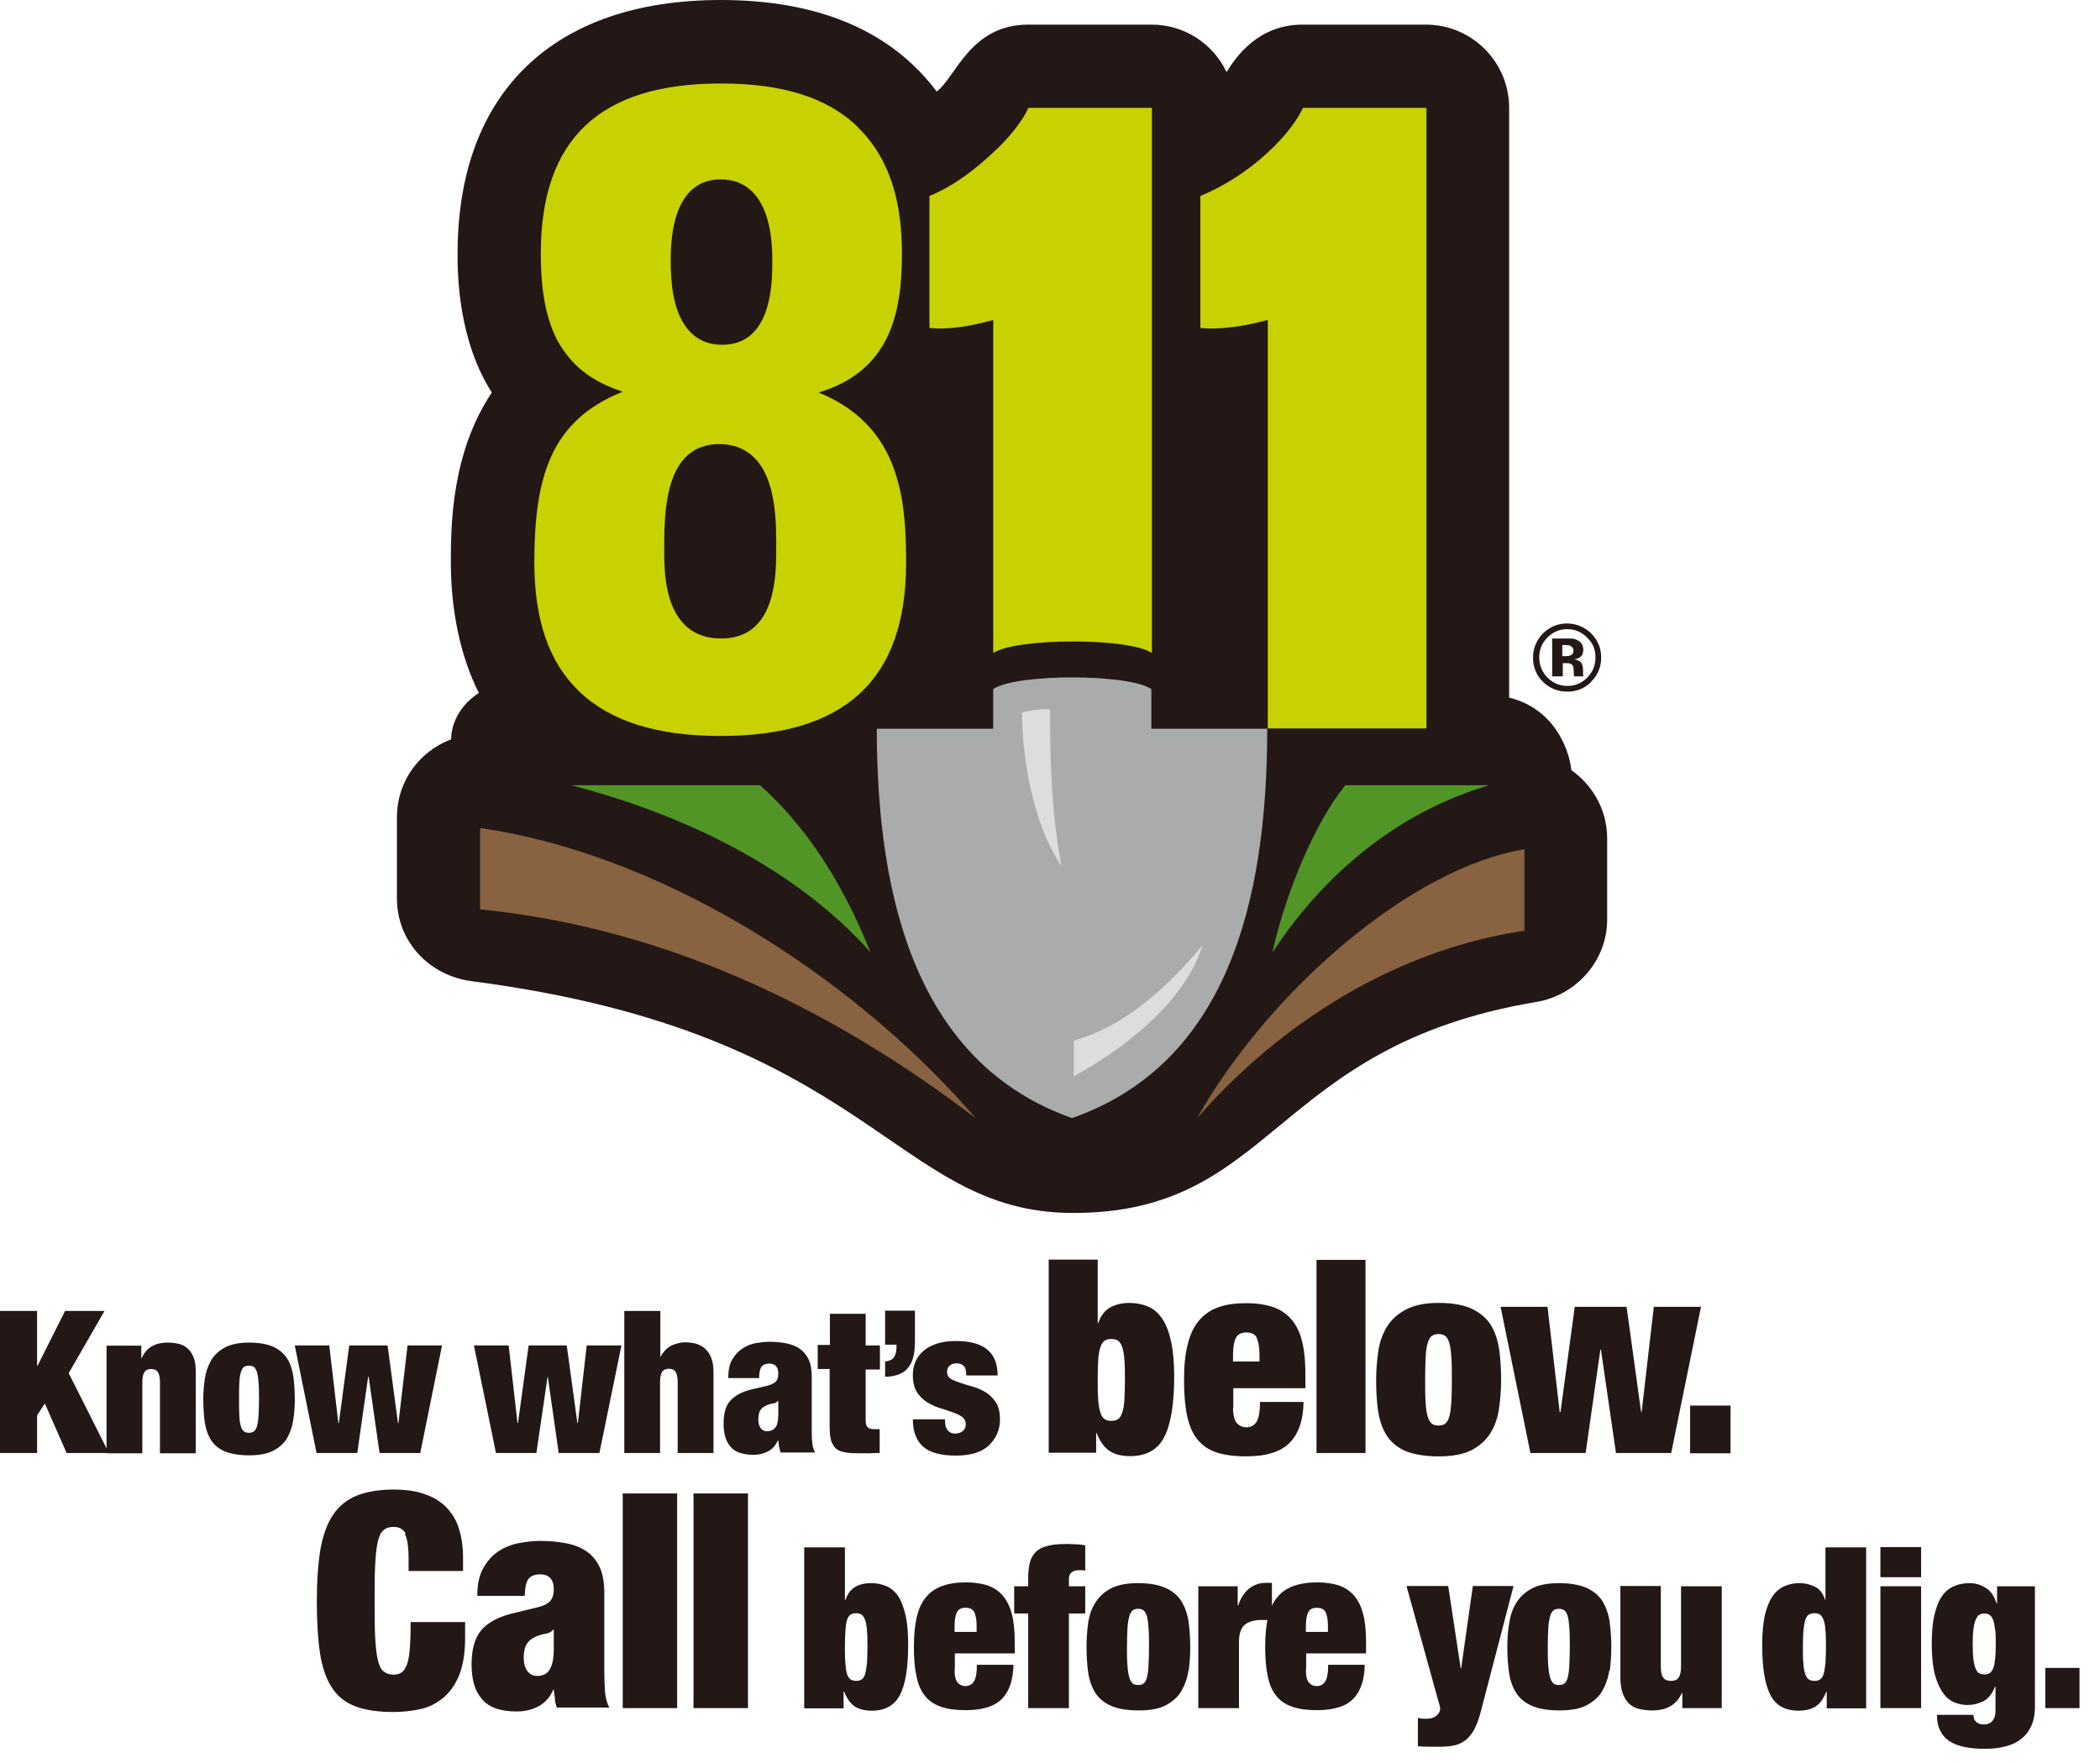 <svg viewBox="0 0 81 68" fill="none" xmlns="http://www.w3.org/2000/svg">
<g clip-path="url(#clip0_856_376)">
<path d="M15.64 59.15C15.55 58.98 15.39 58.9 15.18 58.9C15.02 58.9 14.89 58.94 14.79 59.03C14.69 59.11 14.62 59.27 14.57 59.48C14.52 59.7 14.49 59.99 14.47 60.36C14.45 60.73 14.45 61.19 14.45 61.75C14.45 62.31 14.45 62.77 14.47 63.14C14.49 63.51 14.52 63.8 14.57 64.02C14.62 64.24 14.69 64.39 14.79 64.47C14.89 64.55 15.02 64.6 15.18 64.6C15.31 64.6 15.42 64.57 15.51 64.5C15.59 64.43 15.66 64.32 15.71 64.17C15.76 64.02 15.79 63.81 15.81 63.55C15.83 63.29 15.84 62.96 15.84 62.57H17.94V63.19C17.94 63.77 17.86 64.25 17.71 64.62C17.56 64.99 17.35 65.28 17.09 65.5C16.83 65.71 16.54 65.86 16.21 65.93C15.88 66 15.54 66.04 15.19 66.04C14.58 66.04 14.09 65.97 13.7 65.82C13.31 65.67 13.01 65.43 12.79 65.08C12.57 64.74 12.42 64.29 12.34 63.75C12.26 63.2 12.22 62.55 12.22 61.77C12.22 60.99 12.27 60.31 12.36 59.76C12.46 59.21 12.62 58.77 12.85 58.43C13.08 58.09 13.39 57.84 13.77 57.69C14.15 57.54 14.62 57.46 15.18 57.46C15.67 57.46 16.08 57.52 16.42 57.65C16.76 57.77 17.04 57.95 17.25 58.18C17.46 58.41 17.62 58.68 17.71 59C17.81 59.32 17.86 59.68 17.86 60.08V60.6H15.76V60.14C15.76 59.67 15.71 59.35 15.62 59.18" fill="#231815"></path>
<path d="M21.209 64.39C21.309 64.22 21.36 63.96 21.36 63.61V62.86H21.34C21.279 62.94 21.18 63 21.049 63.02C20.919 63.04 20.779 63.08 20.63 63.15C20.47 63.23 20.36 63.33 20.29 63.46C20.23 63.59 20.2 63.76 20.2 63.96C20.2 64.16 20.25 64.33 20.34 64.46C20.43 64.58 20.559 64.65 20.709 64.65C20.939 64.65 21.11 64.57 21.209 64.39ZM21.41 65.55C21.39 65.43 21.38 65.31 21.36 65.18H21.34C21.22 65.46 21.04 65.67 20.79 65.81C20.54 65.95 20.25 66.02 19.93 66.02C19.61 66.02 19.34 65.98 19.119 65.9C18.899 65.82 18.72 65.7 18.579 65.53C18.439 65.36 18.34 65.18 18.279 64.95C18.22 64.73 18.189 64.48 18.189 64.21C18.189 63.92 18.22 63.66 18.279 63.45C18.34 63.23 18.43 63.05 18.559 62.89C18.689 62.73 18.869 62.6 19.09 62.48C19.309 62.37 19.59 62.27 19.919 62.2L20.739 62C20.959 61.95 21.119 61.87 21.22 61.76C21.309 61.66 21.36 61.51 21.36 61.31C21.36 60.92 21.18 60.73 20.829 60.73C20.63 60.73 20.48 60.79 20.39 60.9C20.299 61.01 20.25 61.23 20.239 61.56H18.41C18.41 61.1 18.489 60.74 18.66 60.46C18.82 60.18 19.02 59.97 19.259 59.82C19.5 59.67 19.759 59.57 20.04 59.52C20.32 59.47 20.579 59.44 20.82 59.44C21.189 59.44 21.52 59.47 21.829 59.53C22.14 59.59 22.399 59.69 22.619 59.84C22.84 59.99 23.009 60.2 23.13 60.45C23.25 60.71 23.309 61.04 23.309 61.45V64.51C23.309 64.8 23.32 65.06 23.34 65.29C23.36 65.51 23.419 65.71 23.5 65.87H21.48C21.439 65.76 21.41 65.65 21.399 65.53" fill="#231815"></path>
<path d="M26.119 57.61H24.02V65.89H26.119V57.61Z" fill="#231815"></path>
<path d="M28.85 57.61H26.75V65.89H28.85V57.61Z" fill="#231815"></path>
<path d="M32.609 64.169C32.62 64.34 32.639 64.469 32.669 64.57C32.7 64.669 32.749 64.74 32.8 64.779C32.859 64.82 32.929 64.84 33.02 64.84C33.109 64.84 33.19 64.82 33.239 64.779C33.3 64.74 33.34 64.669 33.37 64.57C33.4 64.469 33.419 64.329 33.44 64.169C33.45 63.999 33.459 63.789 33.459 63.539C33.459 63.289 33.459 63.069 33.44 62.9C33.429 62.73 33.41 62.599 33.37 62.499C33.34 62.4 33.289 62.33 33.239 62.289C33.179 62.249 33.109 62.23 33.02 62.23C32.929 62.23 32.859 62.249 32.8 62.289C32.739 62.33 32.7 62.4 32.669 62.499C32.639 62.599 32.62 62.739 32.609 62.9C32.599 63.069 32.59 63.279 32.59 63.539C32.59 63.8 32.59 63.999 32.609 64.169ZM32.59 59.69V61.719H32.609C32.69 61.48 32.819 61.309 32.999 61.209C33.179 61.109 33.37 61.069 33.59 61.069C33.809 61.069 34.02 61.109 34.2 61.19C34.38 61.27 34.529 61.4 34.65 61.58C34.77 61.76 34.859 62.01 34.929 62.309C34.999 62.609 35.029 62.989 35.029 63.44C35.029 64.32 34.929 64.96 34.719 65.37C34.51 65.779 34.15 65.99 33.63 65.99C33.349 65.99 33.13 65.93 32.959 65.82C32.789 65.7 32.66 65.51 32.559 65.249H32.539V65.9H31.02V59.69H32.59Z" fill="#231815"></path>
<path d="M37.58 62.19C37.52 62.07 37.41 62.02 37.24 62.02C37.07 62.02 36.97 62.08 36.91 62.19C36.85 62.31 36.82 62.49 36.82 62.74V62.95H37.67V62.74C37.67 62.49 37.64 62.31 37.58 62.19ZM36.82 64.41C36.82 64.66 36.86 64.83 36.95 64.92C37.04 65.01 37.13 65.04 37.24 65.04C37.38 65.04 37.49 64.98 37.56 64.87C37.64 64.76 37.68 64.54 37.68 64.22H39.09C39.08 64.8 38.93 65.24 38.65 65.53C38.37 65.82 37.9 65.97 37.25 65.97C36.87 65.97 36.56 65.93 36.3 65.84C36.04 65.75 35.84 65.62 35.68 65.42C35.52 65.23 35.41 64.97 35.35 64.66C35.28 64.35 35.25 63.97 35.25 63.52C35.25 63.07 35.29 62.69 35.36 62.37C35.44 62.06 35.55 61.8 35.72 61.61C35.88 61.41 36.09 61.27 36.34 61.18C36.59 61.09 36.9 61.04 37.25 61.04C37.56 61.04 37.84 61.08 38.07 61.15C38.3 61.23 38.5 61.35 38.66 61.53C38.82 61.71 38.94 61.94 39.02 62.23C39.1 62.52 39.14 62.88 39.14 63.3V63.78H36.83V64.39L36.82 64.41Z" fill="#231815"></path>
<path d="M39.119 62.24V61.19H39.659V60.85C39.659 60.61 39.689 60.41 39.729 60.25C39.779 60.09 39.859 59.95 39.969 59.85C40.079 59.75 40.229 59.67 40.419 59.63C40.609 59.58 40.829 59.56 41.109 59.56C41.229 59.56 41.349 59.56 41.479 59.57C41.609 59.57 41.739 59.59 41.859 59.61V60.59C41.859 60.59 41.779 60.57 41.739 60.57C41.699 60.57 41.649 60.57 41.599 60.57C41.499 60.57 41.409 60.6 41.339 60.65C41.269 60.7 41.229 60.79 41.229 60.9V61.19H41.859V62.24H41.229V65.89H39.659V62.24H39.119Z" fill="#231815"></path>
<path d="M43.489 64.259C43.499 64.449 43.529 64.599 43.559 64.709C43.589 64.819 43.639 64.889 43.689 64.939C43.739 64.979 43.809 64.999 43.899 64.999C43.989 64.999 44.059 64.979 44.109 64.939C44.169 64.899 44.209 64.819 44.239 64.709C44.269 64.599 44.289 64.449 44.299 64.259C44.309 64.069 44.319 63.829 44.319 63.529C44.319 63.229 44.319 62.989 44.299 62.799C44.289 62.609 44.269 62.459 44.239 62.349C44.209 62.239 44.159 62.159 44.109 62.119C44.049 62.079 43.979 62.059 43.899 62.059C43.819 62.059 43.739 62.079 43.689 62.119C43.639 62.159 43.589 62.239 43.559 62.349C43.529 62.459 43.499 62.609 43.489 62.799C43.479 62.989 43.469 63.229 43.469 63.529C43.469 63.829 43.469 64.069 43.489 64.259ZM45.839 64.439C45.799 64.739 45.699 64.999 45.569 65.229C45.439 65.459 45.229 65.639 44.969 65.779C44.709 65.919 44.359 65.979 43.919 65.979C43.479 65.979 43.099 65.919 42.829 65.789C42.559 65.669 42.359 65.489 42.229 65.269C42.099 65.049 42.009 64.789 41.969 64.489C41.929 64.189 41.909 63.869 41.909 63.529C41.909 63.219 41.929 62.919 41.969 62.629C42.009 62.329 42.099 62.069 42.239 61.839C42.379 61.609 42.579 61.419 42.839 61.279C43.099 61.139 43.459 61.069 43.899 61.069C44.339 61.069 44.719 61.139 44.989 61.269C45.259 61.399 45.459 61.579 45.589 61.799C45.719 62.029 45.809 62.289 45.849 62.589C45.889 62.889 45.909 63.209 45.909 63.549C45.909 63.859 45.889 64.159 45.849 64.449" fill="#231815"></path>
<path d="M47.74 61.19V61.93H47.76C47.85 61.65 47.99 61.43 48.18 61.28C48.37 61.13 48.58 61.06 48.81 61.06H49.06V62.51C48.99 62.5 48.92 62.49 48.86 62.49C48.8 62.49 48.73 62.49 48.67 62.49C48.39 62.49 48.17 62.55 48.02 62.67C47.87 62.79 47.79 63.01 47.79 63.32V65.89H46.22V61.19H47.74Z" fill="#231815"></path>
<path d="M51.13 62.19C51.07 62.07 50.96 62.02 50.79 62.02C50.62 62.02 50.52 62.08 50.46 62.19C50.4 62.31 50.37 62.49 50.37 62.74V62.95H51.22V62.74C51.22 62.49 51.19 62.31 51.13 62.19ZM50.37 64.41C50.37 64.66 50.41 64.83 50.5 64.92C50.59 65.01 50.68 65.04 50.79 65.04C50.93 65.04 51.04 64.98 51.11 64.87C51.19 64.76 51.23 64.54 51.23 64.22H52.64C52.63 64.8 52.48 65.24 52.2 65.53C51.92 65.82 51.45 65.97 50.8 65.97C50.42 65.97 50.11 65.93 49.85 65.84C49.59 65.75 49.39 65.62 49.23 65.42C49.07 65.23 48.96 64.97 48.9 64.66C48.83 64.35 48.8 63.97 48.8 63.52C48.8 63.07 48.84 62.69 48.91 62.37C48.99 62.06 49.1 61.8 49.27 61.61C49.43 61.41 49.64 61.27 49.89 61.18C50.14 61.09 50.45 61.04 50.8 61.04C51.11 61.04 51.39 61.08 51.62 61.15C51.85 61.23 52.05 61.35 52.21 61.53C52.37 61.71 52.49 61.94 52.57 62.23C52.65 62.52 52.69 62.88 52.69 63.3V63.78H50.38V64.39L50.37 64.41Z" fill="#231815"></path>
<path d="M54.85 66.3C54.91 66.3 54.97 66.3 55.02 66.3C55.12 66.3 55.2 66.29 55.27 66.26C55.34 66.23 55.39 66.2 55.43 66.16C55.47 66.12 55.5 66.08 55.52 66.04C55.54 66 55.55 65.97 55.55 65.94C55.55 65.91 55.55 65.86 55.53 65.8C55.52 65.74 55.5 65.68 55.48 65.62L54.25 61.18H55.86L56.34 64.35H56.36L56.81 61.18H58.38L57.12 66.01C57.05 66.28 56.97 66.51 56.88 66.68C56.79 66.86 56.68 67 56.56 67.1C56.44 67.2 56.29 67.28 56.13 67.32C55.97 67.36 55.78 67.38 55.57 67.38C55.4 67.38 55.25 67.38 55.1 67.38C54.96 67.38 54.82 67.37 54.69 67.36V66.27C54.75 66.28 54.81 66.29 54.86 66.3" fill="#231815"></path>
<path d="M59.72 64.259C59.73 64.449 59.76 64.599 59.79 64.709C59.82 64.819 59.87 64.889 59.92 64.939C59.97 64.979 60.04 64.999 60.13 64.999C60.22 64.999 60.29 64.979 60.34 64.939C60.4 64.899 60.44 64.819 60.47 64.709C60.5 64.599 60.52 64.449 60.53 64.259C60.54 64.069 60.55 63.829 60.55 63.529C60.55 63.229 60.55 62.989 60.53 62.799C60.52 62.609 60.5 62.459 60.47 62.349C60.44 62.239 60.39 62.159 60.34 62.119C60.28 62.079 60.21 62.059 60.13 62.059C60.05 62.059 59.97 62.079 59.92 62.119C59.87 62.159 59.82 62.239 59.79 62.349C59.76 62.459 59.73 62.609 59.72 62.799C59.71 62.989 59.7 63.229 59.7 63.529C59.7 63.829 59.7 64.069 59.72 64.259ZM62.07 64.439C62.03 64.739 61.93 64.999 61.8 65.229C61.67 65.459 61.46 65.639 61.2 65.779C60.94 65.919 60.59 65.979 60.15 65.979C59.71 65.979 59.33 65.919 59.06 65.789C58.79 65.669 58.59 65.489 58.46 65.269C58.33 65.049 58.24 64.789 58.2 64.489C58.16 64.189 58.14 63.869 58.14 63.529C58.14 63.219 58.16 62.919 58.21 62.629C58.25 62.329 58.34 62.069 58.48 61.839C58.62 61.609 58.82 61.419 59.08 61.279C59.34 61.139 59.7 61.069 60.14 61.069C60.58 61.069 60.96 61.139 61.23 61.269C61.5 61.399 61.7 61.579 61.83 61.799C61.96 62.029 62.05 62.289 62.09 62.589C62.13 62.889 62.15 63.209 62.15 63.549C62.15 63.859 62.13 64.159 62.09 64.449" fill="#231815"></path>
<path d="M64.06 61.19V64.29C64.06 64.49 64.09 64.63 64.15 64.71C64.21 64.8 64.31 64.84 64.45 64.84C64.59 64.84 64.69 64.8 64.75 64.71C64.81 64.62 64.84 64.48 64.84 64.29V61.19H66.41V65.89H64.89V65.31H64.87C64.67 65.76 64.29 65.98 63.73 65.98C63.56 65.98 63.4 65.96 63.25 65.93C63.1 65.9 62.97 65.83 62.86 65.74C62.75 65.64 62.66 65.51 62.6 65.35C62.54 65.19 62.5 64.98 62.5 64.73V61.18H64.07L64.06 61.19Z" fill="#231815"></path>
<path d="M69.56 64.169C69.57 64.34 69.59 64.469 69.63 64.57C69.66 64.669 69.71 64.74 69.76 64.779C69.82 64.82 69.89 64.84 69.99 64.84C70.08 64.84 70.15 64.82 70.21 64.779C70.27 64.74 70.31 64.669 70.34 64.57C70.37 64.469 70.39 64.329 70.41 64.169C70.42 63.999 70.43 63.789 70.43 63.539C70.43 63.289 70.43 63.069 70.41 62.9C70.4 62.73 70.38 62.599 70.34 62.499C70.31 62.4 70.26 62.33 70.21 62.289C70.15 62.249 70.08 62.23 69.99 62.23C69.9 62.23 69.82 62.249 69.76 62.289C69.7 62.33 69.66 62.4 69.63 62.499C69.6 62.599 69.58 62.739 69.56 62.9C69.55 63.069 69.54 63.279 69.54 63.539C69.54 63.8 69.54 63.999 69.56 64.169ZM71.98 59.69V65.9H70.46V65.26H70.44C70.34 65.519 70.21 65.71 70.04 65.82C69.87 65.93 69.65 65.99 69.37 65.99C68.85 65.99 68.48 65.779 68.28 65.37C68.07 64.96 67.97 64.309 67.97 63.44C67.97 62.989 68.01 62.62 68.07 62.319C68.14 62.02 68.24 61.77 68.36 61.59C68.48 61.41 68.64 61.27 68.82 61.19C69 61.109 69.2 61.069 69.41 61.069C69.62 61.069 69.83 61.12 70.01 61.209C70.19 61.3 70.32 61.469 70.4 61.719H70.41V59.69H71.98Z" fill="#231815"></path>
<path d="M74.1 65.89H72.53V61.19H74.1V65.89ZM74.1 60.84H72.53V59.68H74.1V60.84Z" fill="#231815"></path>
<path d="M76.12 64.02C76.14 64.17 76.17 64.29 76.21 64.38C76.25 64.47 76.29 64.52 76.35 64.55C76.4 64.58 76.47 64.59 76.54 64.59C76.61 64.59 76.67 64.58 76.73 64.55C76.79 64.52 76.83 64.46 76.87 64.38C76.91 64.29 76.94 64.17 76.95 64.02C76.97 63.87 76.98 63.67 76.98 63.42C76.98 63.17 76.98 62.98 76.95 62.83C76.93 62.68 76.91 62.56 76.87 62.47C76.83 62.38 76.79 62.32 76.73 62.29C76.68 62.26 76.61 62.24 76.54 62.24C76.47 62.24 76.4 62.26 76.35 62.29C76.29 62.32 76.25 62.38 76.21 62.47C76.17 62.56 76.14 62.68 76.12 62.83C76.1 62.98 76.09 63.18 76.09 63.42C76.09 63.66 76.1 63.87 76.12 64.02ZM78.49 61.19V65.82C78.49 66.13 78.44 66.39 78.34 66.6C78.24 66.81 78.1 66.98 77.92 67.11C77.74 67.24 77.54 67.33 77.3 67.38C77.06 67.44 76.81 67.46 76.53 67.46C76.28 67.46 76.05 67.44 75.83 67.4C75.61 67.36 75.42 67.3 75.25 67.2C75.08 67.1 74.95 66.97 74.86 66.8C74.76 66.63 74.71 66.41 74.71 66.15H76.12C76.12 66.27 76.15 66.35 76.22 66.42C76.29 66.48 76.38 66.52 76.5 66.52C76.56 66.52 76.62 66.52 76.67 66.5C76.72 66.48 76.78 66.46 76.82 66.42C76.86 66.38 76.9 66.32 76.93 66.25C76.96 66.17 76.97 66.07 76.97 65.94V65.06H76.95C76.85 65.33 76.7 65.52 76.51 65.62C76.31 65.72 76.11 65.77 75.89 65.77C75.73 65.77 75.57 65.74 75.41 65.68C75.25 65.62 75.1 65.51 74.97 65.34C74.84 65.17 74.73 64.94 74.64 64.63C74.56 64.33 74.51 63.93 74.51 63.44C74.51 62.99 74.54 62.61 74.61 62.31C74.68 62.01 74.77 61.76 74.9 61.58C75.02 61.4 75.18 61.27 75.36 61.19C75.54 61.11 75.74 61.07 75.97 61.07C76.2 61.07 76.39 61.13 76.59 61.25C76.79 61.37 76.92 61.57 77.01 61.85H77.03V61.19H78.49Z" fill="#231815"></path>
<path d="M80.21 64.34H78.89V65.89H80.21V64.34Z" fill="#231815"></path>
<path d="M1.43 50.57V52.68H1.45L2.51 50.57H4.03L2.65 52.97L4.2 56.05H2.57L1.73 54.14L1.43 54.6V56.05H0V50.57H1.43Z" fill="#231815"></path>
<path d="M5.45 51.9V52.4H5.46C5.64 51.99 5.97 51.79 6.47 51.79C6.62 51.79 6.76 51.81 6.9 51.84C7.03 51.87 7.14 51.93 7.24 52.02C7.34 52.11 7.41 52.22 7.47 52.37C7.53 52.51 7.55 52.7 7.55 52.92V56.06H6.17V53.31C6.17 53.14 6.14 53.01 6.09 52.93C6.04 52.85 5.95 52.81 5.83 52.81C5.71 52.81 5.62 52.85 5.57 52.93C5.52 53.01 5.49 53.13 5.49 53.31V56.06H4.11V51.91H5.45V51.9Z" fill="#231815"></path>
<path d="M9.231 54.62C9.241 54.79 9.261 54.92 9.291 55.02C9.321 55.12 9.361 55.18 9.411 55.22C9.461 55.25 9.521 55.27 9.601 55.27C9.681 55.27 9.741 55.25 9.791 55.22C9.841 55.18 9.881 55.12 9.911 55.02C9.941 54.92 9.961 54.79 9.971 54.62C9.981 54.45 9.991 54.24 9.991 53.98C9.991 53.72 9.991 53.5 9.971 53.33C9.961 53.16 9.941 53.03 9.911 52.93C9.881 52.83 9.841 52.77 9.791 52.73C9.741 52.7 9.681 52.68 9.601 52.68C9.521 52.68 9.461 52.7 9.411 52.73C9.361 52.77 9.321 52.83 9.291 52.93C9.261 53.03 9.241 53.16 9.231 53.33C9.221 53.5 9.221 53.71 9.221 53.98C9.221 54.25 9.221 54.45 9.231 54.62ZM11.311 54.78C11.271 55.04 11.191 55.27 11.071 55.48C10.951 55.68 10.771 55.84 10.541 55.96C10.311 56.08 10.001 56.14 9.611 56.14C9.221 56.14 8.891 56.08 8.651 55.98C8.411 55.87 8.241 55.72 8.121 55.52C8.001 55.32 7.931 55.09 7.891 54.83C7.861 54.57 7.841 54.28 7.841 53.98C7.841 53.71 7.861 53.44 7.901 53.18C7.941 52.92 8.021 52.69 8.141 52.48C8.261 52.27 8.441 52.11 8.671 51.98C8.901 51.86 9.211 51.79 9.601 51.79C9.991 51.79 10.321 51.85 10.561 51.96C10.801 52.08 10.971 52.23 11.091 52.43C11.211 52.63 11.281 52.86 11.321 53.13C11.351 53.39 11.371 53.68 11.371 53.98C11.371 54.25 11.351 54.52 11.311 54.78Z" fill="#231815"></path>
<path d="M12.7 51.9L13.05 54.89H13.07L13.47 51.9H14.95L15.35 54.89H15.37L15.72 51.9H17.05L16.21 56.05H14.64L14.22 53.11H14.2L13.78 56.05H12.21L11.37 51.9H12.7Z" fill="#231815"></path>
<path d="M19.62 51.9L19.96 54.89H19.98L20.39 51.9H21.86L22.27 54.89H22.29L22.63 51.9H23.97L23.12 56.05H21.55L21.13 53.11H21.12L20.69 56.05H19.13L18.28 51.9H19.62Z" fill="#231815"></path>
<path d="M25.47 50.57V52.35C25.59 52.13 25.74 51.98 25.91 51.9C26.09 51.82 26.26 51.78 26.43 51.78C26.57 51.78 26.71 51.8 26.84 51.83C26.97 51.87 27.09 51.93 27.19 52.02C27.29 52.11 27.37 52.22 27.43 52.37C27.49 52.52 27.52 52.7 27.52 52.91V56.05H26.14V53.3C26.14 53.13 26.11 53 26.06 52.92C26.01 52.84 25.92 52.8 25.8 52.8C25.68 52.8 25.59 52.84 25.54 52.92C25.49 53 25.46 53.12 25.46 53.3V56.05H24.08V50.57H25.46H25.47Z" fill="#231815"></path>
<path d="M29.92 55.06C29.99 54.95 30.02 54.77 30.02 54.54V54.04H30C29.96 54.1 29.9 54.13 29.81 54.14C29.73 54.15 29.63 54.18 29.53 54.23C29.42 54.28 29.35 54.35 29.31 54.43C29.27 54.51 29.25 54.63 29.25 54.76C29.25 54.89 29.28 55.01 29.34 55.09C29.4 55.17 29.48 55.21 29.59 55.21C29.74 55.21 29.85 55.15 29.92 55.04M30.05 55.81C30.04 55.73 30.03 55.65 30.02 55.57H30C29.92 55.75 29.8 55.89 29.64 55.98C29.47 56.07 29.28 56.12 29.07 56.12C28.86 56.12 28.68 56.09 28.53 56.04C28.38 55.99 28.26 55.91 28.17 55.8C28.08 55.69 28.01 55.56 27.97 55.41C27.93 55.26 27.91 55.1 27.91 54.92C27.91 54.73 27.93 54.56 27.97 54.41C28.01 54.27 28.07 54.14 28.16 54.04C28.25 53.94 28.37 53.85 28.51 53.77C28.66 53.69 28.84 53.63 29.06 53.58L29.61 53.45C29.76 53.41 29.86 53.36 29.93 53.29C29.99 53.22 30.02 53.12 30.02 52.99C30.02 52.73 29.9 52.6 29.67 52.6C29.54 52.6 29.44 52.64 29.38 52.71C29.32 52.79 29.28 52.94 29.28 53.16H28.09C28.09 52.86 28.14 52.61 28.25 52.43C28.36 52.25 28.49 52.11 28.65 52.01C28.81 51.91 28.98 51.84 29.16 51.81C29.34 51.78 29.51 51.76 29.67 51.76C29.91 51.76 30.13 51.78 30.33 51.82C30.53 51.86 30.71 51.93 30.85 52.03C30.99 52.13 31.11 52.27 31.19 52.44C31.27 52.61 31.31 52.83 31.31 53.11V55.14C31.31 55.33 31.31 55.51 31.33 55.65C31.34 55.8 31.38 55.93 31.44 56.03H30.11C30.08 55.96 30.07 55.89 30.06 55.81" fill="#231815"></path>
<path d="M32.01 51.9V50.68H33.39V51.9H33.94V52.83H33.39V54.81C33.39 54.93 33.42 55.01 33.47 55.06C33.52 55.11 33.61 55.13 33.72 55.13H33.93V56.05C33.8 56.05 33.67 56.05 33.55 56.06C33.42 56.06 33.3 56.06 33.18 56.06C32.97 56.06 32.79 56.06 32.64 56.03C32.49 56.01 32.37 55.97 32.27 55.9C32.18 55.83 32.11 55.72 32.06 55.58C32.02 55.44 32 55.25 32 55.02V52.81H31.54V51.88H32L32.01 51.9Z" fill="#231815"></path>
<path d="M35.29 50.57V51.79C35.29 52.23 35.2 52.56 35.02 52.77C34.84 52.99 34.55 53.1 34.14 53.11V52.52C34.3 52.5 34.42 52.45 34.48 52.36C34.54 52.27 34.58 52.13 34.58 51.95V51.87H34.14V50.56H35.28L35.29 50.57Z" fill="#231815"></path>
<path d="M36.46 54.969C36.48 55.039 36.5 55.099 36.54 55.15C36.61 55.249 36.71 55.3 36.84 55.3C36.95 55.3 37.05 55.27 37.13 55.209C37.21 55.15 37.25 55.059 37.25 54.94C37.25 54.819 37.2 54.719 37.1 54.65C37 54.58 36.87 54.52 36.72 54.469C36.57 54.419 36.4 54.359 36.23 54.309C36.06 54.26 35.89 54.169 35.74 54.08C35.59 53.98 35.46 53.849 35.36 53.69C35.26 53.529 35.21 53.309 35.21 53.05C35.21 52.859 35.24 52.69 35.31 52.529C35.38 52.37 35.48 52.23 35.62 52.109C35.76 51.989 35.93 51.9 36.14 51.83C36.35 51.76 36.6 51.73 36.89 51.73C37.95 51.73 38.48 52.169 38.48 53.059H37.27C37.27 52.88 37.24 52.749 37.17 52.69C37.1 52.62 37.01 52.59 36.89 52.59C36.78 52.59 36.7 52.62 36.63 52.679C36.56 52.739 36.53 52.819 36.53 52.919C36.53 53.039 36.58 53.13 36.68 53.19C36.78 53.249 36.91 53.3 37.06 53.349C37.21 53.4 37.37 53.45 37.55 53.499C37.73 53.55 37.89 53.63 38.04 53.719C38.19 53.819 38.32 53.95 38.42 54.109C38.52 54.27 38.57 54.489 38.57 54.76C38.57 54.969 38.53 55.16 38.45 55.33C38.37 55.499 38.26 55.65 38.12 55.779C37.98 55.9 37.8 55.999 37.59 56.059C37.38 56.12 37.14 56.15 36.87 56.15C36.28 56.15 35.85 56.029 35.6 55.8C35.34 55.559 35.21 55.219 35.21 54.749H36.45C36.45 54.83 36.45 54.91 36.47 54.98" fill="#231815"></path>
<path d="M42.36 53.99C42.37 54.19 42.4 54.35 42.44 54.48C42.48 54.6 42.53 54.69 42.6 54.74C42.67 54.79 42.76 54.81 42.86 54.81C42.97 54.81 43.06 54.79 43.13 54.74C43.2 54.69 43.25 54.6 43.29 54.48C43.33 54.36 43.36 54.2 43.37 53.99C43.38 53.79 43.39 53.54 43.39 53.23C43.39 52.92 43.39 52.67 43.37 52.47C43.36 52.27 43.33 52.1 43.29 51.98C43.25 51.86 43.2 51.77 43.13 51.72C43.06 51.67 42.97 51.65 42.86 51.65C42.75 51.65 42.67 51.68 42.6 51.72C42.53 51.77 42.48 51.86 42.44 51.98C42.4 52.1 42.37 52.27 42.36 52.47C42.35 52.67 42.34 52.93 42.34 53.23C42.34 53.53 42.34 53.78 42.36 53.99ZM42.34 48.6V51.04H42.36C42.46 50.75 42.61 50.55 42.83 50.43C43.04 50.32 43.28 50.26 43.55 50.26C43.82 50.26 44.07 50.31 44.28 50.4C44.5 50.49 44.68 50.65 44.83 50.87C44.98 51.09 45.09 51.38 45.17 51.75C45.25 52.12 45.29 52.57 45.29 53.11C45.29 54.16 45.16 54.94 44.91 55.43C44.66 55.92 44.22 56.17 43.59 56.17C43.25 56.17 42.98 56.1 42.78 55.96C42.58 55.82 42.42 55.59 42.3 55.28H42.28V56.04H40.45V48.59H42.34V48.6Z" fill="#231815"></path>
<path d="M48.48 51.609C48.41 51.469 48.27 51.4 48.07 51.4C47.87 51.4 47.75 51.469 47.67 51.609C47.6 51.749 47.56 51.969 47.56 52.27V52.52H48.58V52.27C48.58 51.969 48.54 51.749 48.47 51.609M47.56 54.289C47.56 54.599 47.61 54.8 47.72 54.91C47.82 55.01 47.94 55.059 48.07 55.059C48.24 55.059 48.37 54.989 48.46 54.859C48.55 54.719 48.6 54.459 48.6 54.08H50.28C50.27 54.779 50.09 55.3 49.75 55.65C49.41 55.999 48.85 56.179 48.07 56.179C47.62 56.179 47.24 56.13 46.93 56.029C46.62 55.929 46.38 55.76 46.19 55.529C46 55.3 45.87 54.989 45.79 54.62C45.71 54.239 45.67 53.789 45.67 53.249C45.67 52.709 45.71 52.249 45.81 51.87C45.9 51.489 46.04 51.19 46.24 50.95C46.44 50.709 46.68 50.539 46.99 50.429C47.29 50.319 47.66 50.27 48.08 50.27C48.46 50.27 48.79 50.319 49.07 50.41C49.35 50.499 49.59 50.65 49.78 50.859C49.97 51.069 50.12 51.349 50.21 51.69C50.3 52.029 50.35 52.459 50.35 52.98V53.55H47.57V54.3L47.56 54.289Z" fill="#231815"></path>
<path d="M52.67 48.6H50.78V56.05H52.67V48.6Z" fill="#231815"></path>
<path d="M54.99 54.11C55 54.34 55.03 54.52 55.07 54.65C55.11 54.78 55.17 54.87 55.23 54.92C55.3 54.97 55.38 54.99 55.48 54.99C55.58 54.99 55.67 54.97 55.74 54.92C55.81 54.87 55.86 54.78 55.9 54.65C55.94 54.52 55.96 54.34 55.98 54.11C55.99 53.88 56 53.59 56 53.23C56 52.87 56 52.58 55.98 52.35C55.97 52.12 55.94 51.94 55.9 51.8C55.86 51.67 55.81 51.58 55.74 51.53C55.67 51.48 55.58 51.46 55.48 51.46C55.38 51.46 55.29 51.49 55.23 51.53C55.16 51.58 55.11 51.67 55.07 51.8C55.03 51.93 55 52.11 54.99 52.35C54.98 52.58 54.97 52.87 54.97 53.23C54.97 53.59 54.97 53.88 54.99 54.11ZM57.82 54.33C57.77 54.69 57.66 55 57.49 55.28C57.32 55.55 57.08 55.77 56.76 55.94C56.44 56.1 56.02 56.18 55.49 56.18C54.96 56.18 54.5 56.1 54.18 55.96C53.86 55.81 53.62 55.6 53.46 55.33C53.3 55.06 53.2 54.75 53.15 54.39C53.1 54.03 53.08 53.65 53.08 53.23C53.08 52.86 53.11 52.5 53.16 52.14C53.21 51.79 53.32 51.47 53.49 51.19C53.66 50.91 53.9 50.69 54.22 50.52C54.54 50.35 54.96 50.26 55.49 50.26C56.02 50.26 56.48 50.34 56.8 50.5C57.12 50.66 57.36 50.87 57.52 51.14C57.68 51.41 57.78 51.73 57.83 52.09C57.88 52.45 57.9 52.83 57.9 53.24C57.9 53.61 57.87 53.97 57.82 54.33Z" fill="#231815"></path>
<path d="M59.69 50.41L60.16 54.47H60.19L60.74 50.41H62.74L63.3 54.47H63.32L63.79 50.41H65.61L64.46 56.05H62.33L61.75 52.06H61.73L61.16 56.05H59.03L57.88 50.41H59.69Z" fill="#231815"></path>
<path d="M66.75 54.22H65.19V56.06H66.75V54.22Z" fill="#231815"></path>
<path d="M17.65 9.73C17.64 10.67 17.7 13.16 18.97 15.14C17.4 17.49 17.39 20.32 17.39 21.7C17.39 23.57 17.77 25.35 18.47 26.73C17.54 27.34 17.4 28.17 17.4 28.52C16.15 28.99 15.31 30.17 15.31 31.52V34.66C15.31 36.32 16.56 37.64 18.2 37.85C33.69 39.86 34.44 46.79 41.4 46.79C49.22 46.79 49.04 40.36 59.26 38.65C60.81 38.39 61.99 37.05 61.99 35.48V32.34C61.99 31.1 61.29 30.18 60.61 29.71C60.52 28.86 59.92 27.33 58.21 26.91V4.16C58.21 2.39 56.77 0.95 55 0.95H50.24C48.54 0.95 47.68 2.18 47.31 2.78C46.78 1.67 45.67 0.95 44.42 0.95H39.66C37.42 0.95 36.86 2.99 36.13 3.53C34.37 1.19 31.57 0 27.8 0C21.37 0 17.67 3.55 17.65 9.73Z" fill="#231815"></path>
<path d="M25.62 21.19C25.62 19.77 25.63 17.12 27.75 17.12C28.28 17.12 28.72 17.29 29.07 17.62C29.95 18.47 29.95 20.15 29.94 21.27V21.39C29.94 23.57 29.23 24.63 27.81 24.63C27.25 24.63 26.78 24.46 26.43 24.12C25.7 23.42 25.62 22.18 25.62 21.32V21.2V21.19ZM27.79 6.92C28.27 6.92 28.67 7.07 28.99 7.38C29.52 7.89 29.79 8.81 29.78 10.1C29.78 10.89 29.77 13.3 27.85 13.3C27.37 13.3 26.96 13.15 26.64 12.84C25.93 12.16 25.85 10.9 25.85 10.02C25.85 7.99 26.53 6.92 27.78 6.92M20.6 21.65C20.6 23.89 21.16 25.53 22.33 26.66C23.53 27.81 25.32 28.38 27.79 28.38C32.59 28.38 34.93 26.21 34.94 21.75C34.94 20.64 34.9 19.48 34.58 18.42C34.18 17.06 33.32 15.86 31.57 15.14C34.37 14.3 34.77 12 34.78 9.84C34.78 8.85 34.67 7.98 34.45 7.23C34.17 6.29 33.71 5.52 33.07 4.9C31.9 3.77 30.17 3.22 27.8 3.22C23.14 3.22 20.87 5.36 20.86 9.75C20.86 10.76 20.95 11.58 21.15 12.28C21.33 12.89 21.6 13.4 21.97 13.83C22.47 14.42 23.15 14.83 24.01 15.11C21.2 16.23 20.61 18.46 20.6 21.67" fill="#231815"></path>
<path d="M38.31 12.35V25.19C39.2 24.6 43.54 24.59 44.43 25.19V4.16H39.67C39.43 4.67 38.95 5.3 38.29 5.9C37.59 6.55 36.81 7.16 35.85 7.56V12.65C36.55 12.73 37.42 12.59 38.32 12.34" fill="#C7D200"></path>
<path d="M29.789 10.1C29.789 10.89 29.779 13.3 27.859 13.3C27.379 13.3 26.969 13.15 26.659 12.84C25.949 12.15 25.869 10.9 25.869 10.02C25.869 7.99 26.549 6.92 27.799 6.92C28.279 6.92 28.679 7.07 28.999 7.38C29.529 7.89 29.799 8.81 29.789 10.1ZM29.939 21.27V21.39C29.939 23.57 29.229 24.63 27.809 24.63C27.249 24.63 26.779 24.46 26.429 24.12C25.699 23.42 25.619 22.18 25.619 21.32V21.2C25.619 19.78 25.619 17.13 27.749 17.13C28.279 17.13 28.719 17.3 29.069 17.63C29.949 18.48 29.949 20.16 29.939 21.28M33.079 4.89C31.909 3.76 30.179 3.22 27.799 3.22C23.139 3.22 20.869 5.36 20.859 9.75C20.859 10.76 20.949 11.58 21.159 12.28C21.339 12.9 21.609 13.4 21.979 13.83C22.479 14.42 23.159 14.83 24.019 15.11C21.209 16.23 20.619 18.45 20.609 21.67C20.609 23.91 21.169 25.55 22.339 26.67C23.539 27.82 25.329 28.39 27.799 28.39C32.599 28.39 34.939 26.22 34.949 21.75C34.949 20.64 34.909 19.48 34.589 18.42C34.189 17.05 33.329 15.86 31.579 15.14C34.379 14.3 34.779 12 34.789 9.84C34.789 8.85 34.689 7.99 34.459 7.23C34.179 6.29 33.719 5.52 33.079 4.9" fill="#C7D200"></path>
<path d="M50.26 4.16C50.02 4.67 49.54 5.3 48.88 5.9C48.18 6.55 47.27 7.16 46.3 7.56V12.65C47 12.73 48.01 12.59 48.9 12.34V28.1H55.02V4.16H50.26Z" fill="#C7D200"></path>
<path d="M49.079 36.74C49.609 34.36 50.739 31.71 51.889 30.29H57.429C53.069 31.59 50.429 34.68 49.079 36.74Z" fill="#519526"></path>
<path d="M33.579 36.74C32.499 34.05 31.129 31.92 29.319 30.29H22.029C27.649 31.75 31.399 34.27 33.579 36.74Z" fill="#519526"></path>
<path d="M46.17 43.14C48.97 38.19 54.45 33.47 58.8 32.76V35.9C53.21 36.74 48.84 40.06 46.17 43.14Z" fill="#886241"></path>
<path d="M37.639 43.14C33.4 38.19 26.079 33.05 18.52 31.94V35.08C26.989 35.92 33.599 40.06 37.639 43.14Z" fill="#886241"></path>
<path d="M48.899 28.11H44.409V26.58C43.519 25.98 39.199 25.98 38.309 26.58V28.11H33.819C33.819 34.82 35.439 41.04 41.349 43.13C47.309 41.04 48.879 34.82 48.879 28.11" fill="#AAABAB"></path>
<path d="M39.419 27.49C39.419 27.49 39.369 31.03 40.939 33.41C40.569 31.31 40.509 29.79 40.499 27.36C39.979 27.32 39.429 27.49 39.429 27.49" fill="#DCDDDD"></path>
<path d="M41.42 40.14V41.51C41.42 41.51 45.46 39.47 46.38 36.47C45.18 37.9 43.52 39.55 41.42 40.14Z" fill="#DCDDDD"></path>
<path d="M60.57 24.91C60.52 24.89 60.45 24.88 60.35 24.88H60.26V25.31H60.41C60.5 25.31 60.57 25.29 60.62 25.26C60.67 25.22 60.69 25.17 60.69 25.09C60.69 25.01 60.65 24.95 60.57 24.92M59.87 26.09V24.63C59.96 24.63 60.1 24.63 60.28 24.63C60.46 24.63 60.56 24.63 60.58 24.63C60.7 24.63 60.79 24.66 60.87 24.71C61 24.78 61.07 24.9 61.07 25.06C61.07 25.18 61.04 25.27 60.97 25.33C60.9 25.39 60.82 25.42 60.72 25.43C60.81 25.45 60.88 25.48 60.93 25.51C61.02 25.58 61.06 25.69 61.06 25.84V25.97C61.06 25.97 61.06 26 61.06 26.01C61.06 26.02 61.06 26.04 61.07 26.05V26.09H60.72C60.71 26.04 60.7 25.98 60.7 25.89C60.7 25.8 60.69 25.74 60.68 25.71C60.66 25.66 60.63 25.62 60.57 25.6C60.54 25.59 60.5 25.58 60.44 25.58H60.36H60.28V26.09H59.9H59.87ZM59.68 24.6C59.47 24.81 59.37 25.07 59.37 25.36C59.37 25.65 59.48 25.93 59.69 26.14C59.9 26.35 60.16 26.46 60.46 26.46C60.76 26.46 61.01 26.35 61.22 26.14C61.43 25.93 61.54 25.67 61.54 25.36C61.54 25.05 61.44 24.81 61.22 24.6C61.01 24.38 60.75 24.27 60.45 24.27C60.15 24.27 59.89 24.38 59.68 24.6ZM61.37 26.31C61.11 26.56 60.81 26.68 60.45 26.68C60.09 26.68 59.77 26.55 59.51 26.3C59.26 26.05 59.13 25.73 59.13 25.37C59.13 25.01 59.27 24.67 59.54 24.41C59.8 24.17 60.1 24.05 60.44 24.05C60.78 24.05 61.11 24.18 61.37 24.43C61.63 24.69 61.76 25 61.76 25.36C61.76 25.72 61.63 26.05 61.37 26.3" fill="#231815"></path>
</g>
<defs>
<clipPath id="clip0_856_376">
<rect width="80.21" height="67.47" fill="white"></rect>
</clipPath>
</defs>
</svg>
